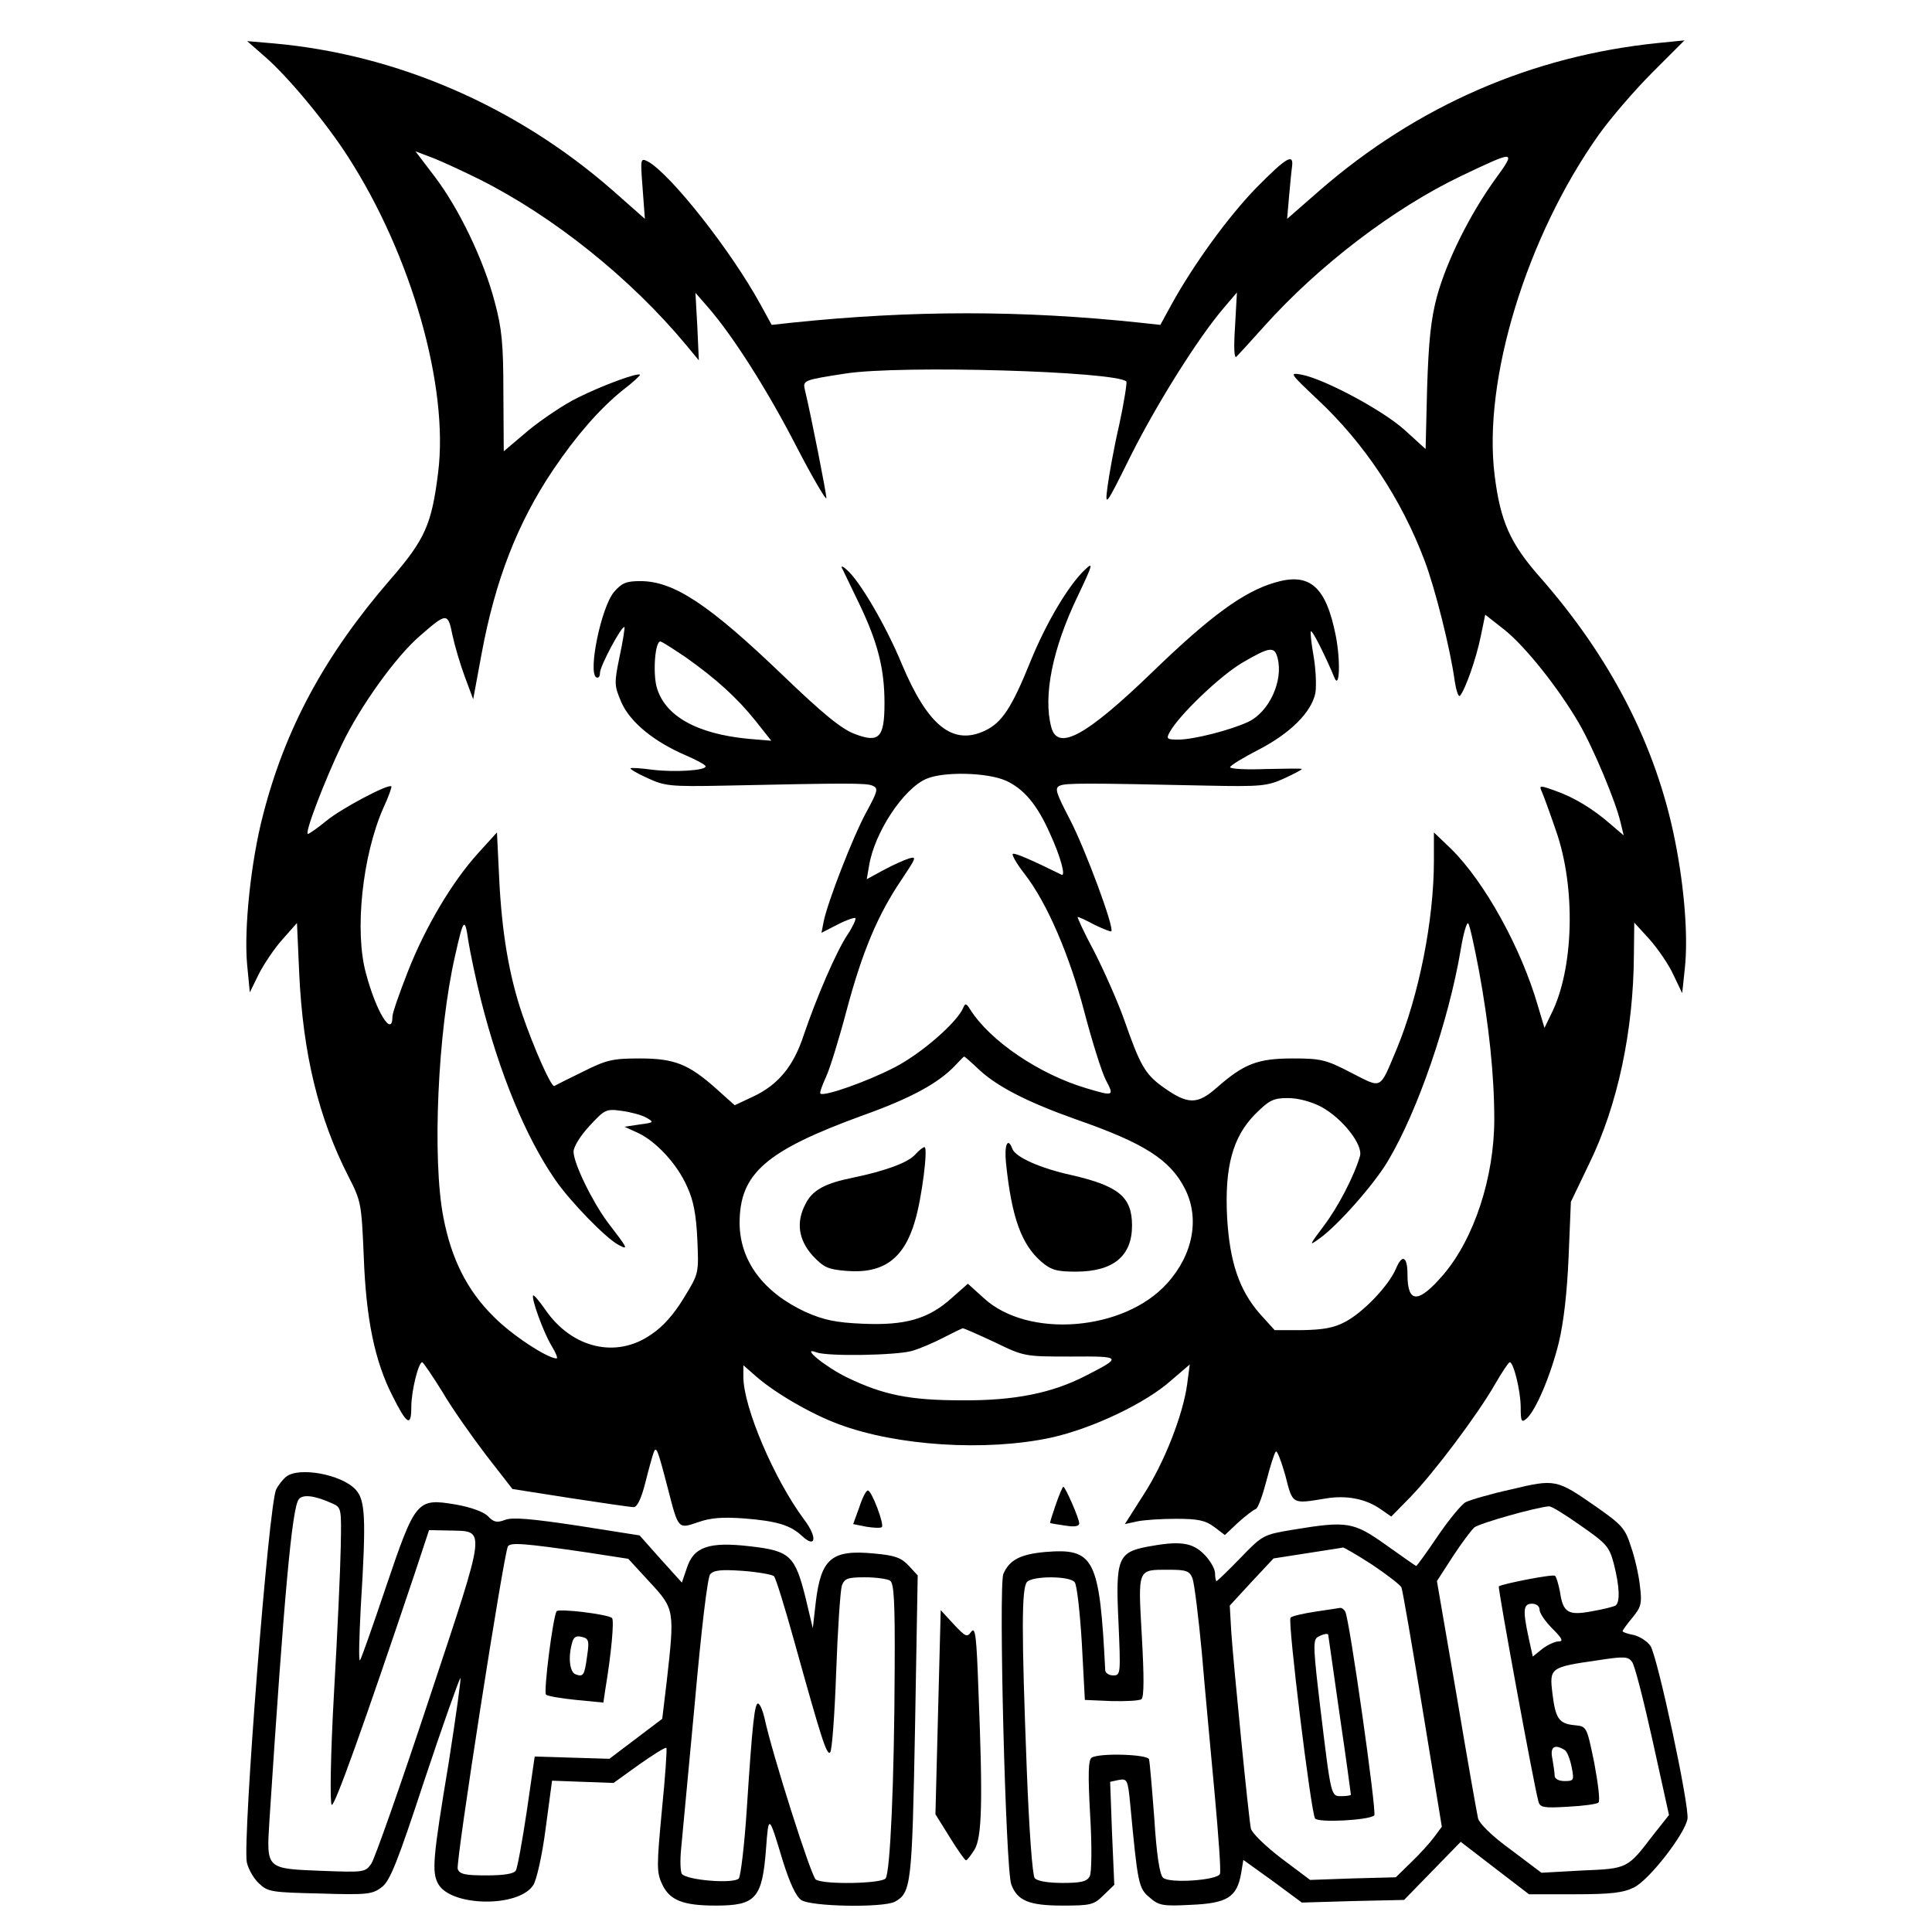 <?xml version="1.0" standalone="no"?>
<!DOCTYPE svg PUBLIC "-//W3C//DTD SVG 20010904//EN"
 "http://www.w3.org/TR/2001/REC-SVG-20010904/DTD/svg10.dtd">
<svg version="1.0" xmlns="http://www.w3.org/2000/svg"
 width="512pt" height="512pt" viewBox="0 0 512 512"
 preserveAspectRatio="xMidYMid meet">

<g transform="translate(0,512) scale(0.1,-0.1)"
fill="#000000" stroke="none">
<path d="M703 4969 c61 -53 162 -175 219 -264 168 -260 268 -610 239 -838 -17
-136 -34 -176 -126 -282 -174 -201 -279 -395 -338 -625 -32 -122 -51 -303 -42
-397 l7 -73 24 49 c14 27 42 69 63 92 l38 43 6 -135 c10 -212 51 -381 130
-536 34 -66 35 -72 41 -213 6 -165 29 -277 76 -369 38 -76 50 -84 50 -30 0 43
19 119 29 119 3 -1 27 -36 53 -78 25 -43 78 -118 116 -168 l70 -90 153 -24
c85 -13 160 -24 168 -24 9 -1 20 21 31 64 9 36 19 72 22 80 7 19 10 13 38 -95
28 -109 27 -107 80 -89 34 12 65 14 122 10 88 -7 123 -18 154 -47 37 -34 40
-2 5 44 -79 106 -161 298 -161 378 l0 31 33 -29 c50 -44 146 -100 219 -127
154 -58 391 -73 563 -36 109 24 251 91 319 152 l49 42 -7 -53 c-11 -80 -60
-207 -116 -293 l-49 -77 32 7 c18 4 64 7 104 7 57 0 77 -4 100 -21 l29 -22 35
33 c20 18 41 34 47 36 6 2 18 36 28 74 10 39 21 74 25 78 3 5 14 -24 25 -62
20 -79 17 -77 108 -62 55 9 107 -1 147 -30 l26 -18 51 52 c62 64 177 217 223
297 19 33 37 60 40 60 10 0 29 -76 29 -120 0 -36 2 -41 15 -30 24 20 64 113
86 202 13 54 22 133 26 228 l6 145 48 100 c76 155 118 354 119 555 l1 85 41
-45 c22 -25 51 -67 63 -94 l23 -48 7 66 c9 83 -1 213 -26 338 -50 252 -171
487 -361 702 -76 87 -102 145 -117 266 -32 253 85 634 276 903 32 45 96 119
142 165 l85 85 -70 -7 c-335 -34 -639 -167 -896 -390 l-87 -76 5 58 c3 31 6
67 8 80 5 37 -15 25 -94 -55 -74 -76 -166 -202 -226 -311 l-29 -53 -55 6
c-312 33 -602 33 -920 0 l-55 -6 -29 53 c-78 143 -239 347 -299 380 -20 10
-20 8 -14 -71 l6 -81 -86 76 c-255 223 -572 360 -898 389 l-70 6 48 -42z m569
-325 c195 -98 399 -261 547 -439 l33 -40 -4 89 -5 90 34 -39 c66 -76 158 -221
234 -369 43 -83 79 -144 79 -136 0 13 -41 221 -57 287 -6 25 -3 26 107 43 147
23 717 6 745 -21 2 -3 -6 -55 -19 -115 -14 -60 -27 -134 -31 -164 -7 -55 -6
-54 63 85 69 137 178 311 246 390 l34 40 -5 -90 c-4 -59 -2 -87 4 -80 6 6 38
41 72 79 146 163 344 314 524 400 145 69 146 69 88 -11 -66 -92 -127 -214
-153 -309 -16 -60 -22 -118 -26 -242 l-4 -162 -55 50 c-57 52 -212 135 -273
147 -34 6 -33 5 42 -66 124 -116 222 -264 283 -426 28 -73 69 -237 80 -319 4
-26 10 -44 14 -40 14 16 43 98 55 157 l12 58 51 -40 c56 -45 142 -153 197
-247 39 -67 99 -211 111 -265 l8 -33 -35 30 c-46 40 -96 71 -148 89 -39 14
-42 14 -34 -3 4 -9 21 -55 37 -102 54 -152 48 -370 -13 -489 l-17 -35 -17 57
c-45 156 -142 330 -230 417 l-46 44 0 -75 c0 -158 -40 -358 -99 -500 -46 -109
-37 -104 -120 -62 -67 35 -81 38 -155 38 -93 0 -129 -14 -201 -77 -52 -46 -77
-46 -144 2 -47 34 -60 58 -102 178 -17 48 -53 129 -79 180 -27 50 -46 92 -44
92 3 0 23 -9 45 -21 23 -11 43 -19 44 -17 9 8 -69 218 -109 295 -38 73 -42 85
-27 91 16 7 67 7 391 0 142 -3 159 -1 203 19 26 12 47 23 47 25 0 2 -43 1 -95
0 -52 -2 -95 0 -95 5 0 4 34 25 75 46 85 44 141 100 151 151 3 20 1 64 -5 98
-6 34 -9 63 -7 65 4 4 41 -71 62 -122 14 -35 17 43 4 110 -26 131 -69 169
-162 141 -82 -24 -170 -88 -323 -236 -176 -170 -252 -212 -269 -147 -22 82 3
208 70 347 40 84 42 92 20 71 -44 -41 -104 -142 -146 -246 -49 -121 -75 -160
-119 -181 -86 -41 -152 12 -221 176 -42 102 -113 223 -147 251 -9 8 -14 10
-12 4 3 -5 23 -48 46 -95 49 -102 67 -172 67 -263 0 -92 -14 -107 -79 -82 -35
13 -85 54 -190 155 -196 188 -289 250 -378 250 -38 0 -49 -5 -70 -29 -34 -41
-69 -212 -47 -226 6 -3 10 2 10 12 0 18 59 128 65 121 1 -1 -4 -37 -13 -78
-15 -72 -14 -77 5 -122 24 -53 87 -104 171 -140 28 -12 52 -25 52 -29 0 -11
-82 -16 -140 -9 -30 4 -57 6 -59 4 -2 -2 18 -14 45 -26 45 -21 60 -23 204 -20
326 7 376 7 392 0 16 -7 15 -13 -16 -70 -36 -66 -102 -237 -113 -289 l-6 -31
43 22 c23 12 44 19 47 17 2 -3 -7 -23 -21 -44 -30 -45 -82 -166 -116 -266 -27
-83 -68 -132 -134 -163 l-49 -23 -48 43 c-74 66 -111 81 -204 81 -72 0 -88 -4
-150 -35 -39 -19 -73 -36 -76 -38 -8 -4 -54 100 -85 190 -35 103 -54 216 -61
358 l-6 124 -49 -54 c-71 -78 -142 -199 -188 -317 -22 -56 -40 -108 -40 -117
0 -57 -43 12 -70 114 -31 111 -10 312 46 439 14 30 23 56 21 57 -7 8 -135 -60
-173 -92 -23 -19 -45 -34 -48 -34 -10 0 44 141 90 237 49 102 143 233 207 288
71 62 74 62 86 2 6 -28 21 -79 33 -111 l22 -59 22 119 c36 195 95 348 190 489
62 92 123 161 183 210 28 21 49 41 47 42 -6 6 -99 -28 -165 -61 -35 -17 -93
-56 -130 -86 l-66 -56 -1 156 c0 128 -4 170 -23 240 -29 111 -95 248 -159 332
l-51 67 50 -19 c27 -11 81 -36 121 -56z m544 -1265 c82 -58 137 -108 186 -169
l42 -53 -60 5 c-138 13 -223 61 -244 138 -10 39 -4 120 10 120 4 0 33 -19 66
-41z m1570 -4 c15 -60 -23 -142 -78 -168 -47 -22 -145 -47 -185 -47 -31 0 -33
2 -23 20 24 44 131 147 191 183 75 44 87 45 95 12z m-720 -324 c48 -22 83 -64
117 -141 28 -61 42 -114 30 -108 -79 39 -125 59 -129 55 -3 -3 11 -27 32 -54
59 -76 119 -216 158 -366 20 -76 45 -156 56 -178 23 -44 23 -45 -51 -23 -125
37 -256 126 -308 209 -10 16 -13 17 -18 5 -16 -39 -110 -121 -181 -158 -73
-38 -189 -79 -198 -70 -2 3 5 22 15 44 10 21 35 102 55 178 41 153 82 252 146
346 38 57 40 61 19 55 -13 -4 -44 -18 -68 -31 l-44 -24 6 35 c14 88 91 205
152 231 46 20 162 17 211 -5z m-1391 -583 c49 -193 118 -361 196 -474 39 -57
134 -155 168 -173 28 -15 25 -10 -28 59 -41 55 -91 157 -91 188 0 13 18 42 42
68 41 44 44 46 86 40 23 -3 53 -11 65 -18 21 -12 20 -13 -18 -18 l-40 -6 35
-16 c48 -22 105 -83 131 -143 17 -36 24 -75 27 -140 4 -90 4 -90 -36 -155 -26
-43 -55 -76 -87 -97 -92 -64 -209 -36 -279 65 -16 23 -31 41 -33 39 -6 -7 28
-100 49 -134 11 -18 17 -33 13 -33 -24 0 -119 62 -167 111 -70 69 -112 153
-133 263 -30 154 -15 493 31 693 22 99 26 104 35 40 5 -31 20 -103 34 -159z
m2644 82 c27 -146 41 -280 41 -396 0 -153 -53 -316 -135 -412 -66 -77 -95 -77
-95 0 0 49 -14 56 -31 15 -19 -44 -85 -114 -134 -140 -30 -16 -58 -21 -114
-22 l-73 0 -39 43 c-55 63 -80 137 -87 255 -7 135 15 214 74 274 38 38 49 43
87 43 27 0 61 -9 88 -23 56 -30 112 -101 103 -131 -15 -52 -58 -135 -96 -185
-39 -52 -40 -54 -11 -33 48 34 145 144 181 205 79 132 161 371 193 560 7 43
16 74 20 70 4 -5 16 -60 28 -123z m-1323 -266 c49 -45 130 -86 257 -131 178
-62 248 -106 287 -183 40 -78 22 -175 -47 -251 -114 -127 -369 -147 -486 -39
l-42 38 -43 -38 c-62 -56 -124 -73 -236 -68 -72 3 -103 10 -151 31 -112 52
-174 135 -175 235 0 132 68 192 329 287 126 45 198 85 241 130 13 14 24 25 25
25 2 0 20 -16 41 -36z m40 -721 c78 -38 80 -38 202 -38 136 1 137 -1 39 -51
-89 -46 -189 -66 -327 -65 -139 0 -209 14 -306 61 -59 29 -124 83 -80 66 30
-11 211 -8 253 4 21 6 58 22 83 35 25 13 48 24 51 25 4 0 42 -17 85 -37z"/>
<path d="M2666 2038 c15 -145 41 -216 94 -262 26 -22 41 -26 91 -26 99 0 149
41 149 122 0 76 -35 105 -161 134 -82 18 -147 47 -156 69 -12 33 -22 12 -17
-37z"/>
<path d="M2425 2060 c-19 -21 -78 -43 -165 -61 -74 -15 -107 -33 -125 -69 -26
-49 -19 -95 18 -137 30 -32 41 -37 90 -41 98 -8 153 32 182 133 18 60 35 195
25 195 -4 0 -15 -9 -25 -20z"/>
<path d="M759 1207 c-9 -7 -21 -22 -27 -34 -20 -37 -89 -926 -78 -988 4 -18
18 -43 32 -56 24 -23 34 -24 162 -27 127 -4 139 -2 164 17 22 17 42 68 113
284 48 144 91 265 95 270 3 4 -11 -97 -31 -225 -42 -252 -45 -289 -28 -320 33
-61 213 -64 252 -4 9 13 24 80 33 150 l17 127 81 -3 82 -3 68 49 c37 26 69 46
72 44 2 -2 -3 -77 -12 -166 -14 -149 -14 -164 1 -196 20 -42 55 -56 142 -56
106 0 123 19 133 150 7 93 7 93 45 -33 18 -57 34 -92 48 -102 25 -18 216 -21
248 -5 44 24 46 44 54 465 l7 400 -24 26 c-20 21 -36 27 -91 32 -113 11 -141
-13 -155 -128 l-8 -70 -19 80 c-28 112 -41 125 -146 137 -110 13 -151 -1 -169
-58 l-13 -38 -56 62 -56 63 -165 26 c-121 18 -172 23 -192 15 -21 -8 -30 -6
-45 10 -12 12 -46 24 -86 31 -102 17 -106 12 -184 -218 -35 -104 -66 -192 -69
-195 -4 -3 -2 60 2 140 15 240 12 285 -14 313 -38 40 -149 60 -183 34z m121
-71 c25 -11 25 -13 23 -116 -1 -58 -9 -233 -18 -389 -9 -161 -11 -289 -6 -294
7 -7 83 205 220 613 l38 115 53 -1 c99 -3 102 20 -53 -447 -75 -227 -144 -423
-153 -436 -16 -23 -20 -23 -130 -19 -150 6 -148 4 -140 133 39 599 60 831 78
852 11 14 44 9 88 -11z m675 -130 l110 -17 57 -62 c66 -71 66 -75 45 -262
l-12 -100 -70 -53 -70 -53 -99 3 -99 3 -21 -145 c-12 -80 -25 -151 -29 -157
-5 -9 -33 -13 -78 -13 -56 0 -71 3 -76 17 -6 16 122 836 133 855 7 11 44 8
209 -16z m496 -63 c5 -5 29 -83 54 -173 72 -259 86 -303 95 -294 5 5 12 101
16 214 4 113 11 215 15 228 7 19 16 22 61 22 29 0 59 -4 67 -9 10 -7 13 -54
12 -232 -1 -303 -12 -541 -24 -557 -11 -14 -164 -17 -185 -3 -12 7 -116 334
-136 428 -4 18 -11 35 -16 38 -10 6 -16 -50 -31 -280 -6 -93 -16 -176 -21
-183 -13 -15 -138 -5 -151 12 -4 6 -5 36 -2 66 3 30 19 203 36 384 18 202 34
335 41 344 10 11 29 13 87 9 40 -3 78 -10 82 -14z"/>
<path d="M1475 850 c-10 -17 -35 -214 -28 -221 5 -4 40 -10 80 -14 l72 -7 5
34 c16 95 24 184 18 190 -10 10 -142 26 -147 18z m81 -118 c-7 -52 -10 -57
-31 -49 -15 6 -20 44 -9 83 4 16 11 20 26 16 18 -4 20 -10 14 -50z"/>
<path d="M4005 1173 c-55 -12 -109 -28 -121 -34 -11 -6 -44 -46 -74 -90 -29
-43 -55 -79 -57 -79 -1 0 -37 25 -79 55 -87 62 -103 65 -248 41 -78 -13 -80
-14 -138 -74 -33 -34 -62 -62 -64 -62 -2 0 -4 9 -4 21 0 11 -13 34 -29 50 -32
32 -65 36 -151 20 -77 -15 -84 -32 -76 -198 6 -139 6 -143 -14 -143 -11 0 -20
6 -21 13 -15 298 -29 325 -160 314 -65 -6 -94 -21 -110 -58 -13 -32 6 -784 21
-823 16 -43 47 -56 136 -56 75 0 83 2 109 28 l28 27 -6 137 -5 136 23 5 c22 4
24 0 30 -62 20 -212 22 -225 51 -249 25 -22 35 -24 110 -20 96 4 122 20 133
83 l6 36 78 -56 77 -57 136 4 135 3 75 77 75 77 91 -70 90 -69 122 0 c95 0
128 4 156 18 41 20 136 143 142 182 5 36 -79 428 -98 458 -8 12 -28 25 -44 29
-17 3 -30 8 -30 10 0 3 12 19 26 36 23 28 26 37 20 84 -3 29 -14 77 -24 105
-15 48 -25 58 -92 105 -105 73 -108 74 -225 46z m184 -96 c69 -48 76 -56 88
-102 15 -59 17 -102 4 -110 -5 -3 -33 -10 -62 -15 -63 -12 -77 -4 -85 52 -4
21 -10 40 -13 42 -7 5 -142 -22 -149 -28 -3 -4 93 -528 105 -570 4 -16 14 -18
78 -14 41 2 77 7 81 11 5 4 -1 51 -11 105 -20 97 -20 97 -52 100 -42 4 -51 18
-59 85 -8 67 -6 69 120 87 70 11 81 10 91 -4 7 -8 31 -103 55 -211 l43 -195
-42 -53 c-68 -89 -67 -89 -188 -94 l-108 -6 -81 61 c-50 36 -83 69 -87 83 -3
13 -29 160 -57 327 l-52 302 42 65 c23 35 49 70 57 77 13 11 165 54 198 56 6
1 43 -22 84 -51z m-552 -104 c40 -27 75 -54 77 -60 3 -7 28 -152 56 -323 l51
-311 -20 -27 c-11 -15 -38 -45 -61 -67 l-41 -40 -114 -3 -113 -4 -76 57 c-42
32 -78 67 -81 79 -6 28 -46 434 -52 521 l-4 70 58 63 58 62 90 14 c50 8 92 14
94 15 3 0 38 -20 78 -46z m-477 -35 c5 -13 16 -102 25 -198 8 -96 24 -265 34
-374 10 -110 17 -205 14 -212 -6 -17 -135 -26 -151 -10 -9 9 -17 62 -23 157
-6 79 -12 150 -14 157 -5 13 -131 17 -152 4 -9 -6 -10 -44 -4 -152 5 -82 4
-153 -1 -162 -7 -14 -22 -18 -72 -18 -39 0 -68 5 -74 13 -6 7 -15 131 -21 289
-14 364 -14 481 1 496 16 16 113 16 126 -1 6 -7 14 -80 19 -162 l8 -150 70 -3
c39 -1 75 1 80 5 7 6 7 60 1 166 -10 182 -13 177 72 177 45 0 54 -3 62 -22z
m920 -84 c0 -9 15 -31 34 -50 26 -26 30 -34 16 -34 -9 0 -29 -9 -43 -20 l-25
-20 -11 50 c-16 74 -14 90 9 90 12 0 20 -7 20 -16z m67 -372 c6 -4 14 -24 18
-45 7 -35 6 -37 -19 -37 -15 0 -26 6 -26 14 0 7 -3 28 -6 45 -7 32 6 40 33 23z"/>
<path d="M3486 849 c-33 -5 -63 -12 -66 -16 -8 -9 54 -515 65 -532 7 -12 143
-5 157 8 7 7 -66 523 -77 540 -3 6 -9 10 -13 10 -4 -1 -34 -5 -66 -10z m34
-62 c0 -1 14 -96 30 -210 17 -115 30 -211 30 -213 0 -2 -11 -4 -24 -4 -29 0
-28 -6 -57 234 -18 151 -20 179 -8 187 13 8 29 12 29 6z"/>
<path d="M2798 1133 c-9 -26 -16 -48 -15 -49 1 -1 19 -4 40 -7 25 -4 37 -2 37
6 0 13 -37 97 -42 97 -2 0 -11 -21 -20 -47z"/>
<path d="M2277 1125 l-16 -44 35 -7 c19 -3 37 -4 41 -1 7 7 -27 97 -37 97 -5
0 -15 -20 -23 -45z"/>
<path d="M2486 583 l-7 -271 38 -61 c21 -34 40 -61 43 -61 3 0 13 13 23 29 19
33 22 124 10 420 -5 143 -8 171 -19 157 -11 -16 -15 -14 -47 20 l-34 37 -7
-270z"/>
</g>
</svg>
